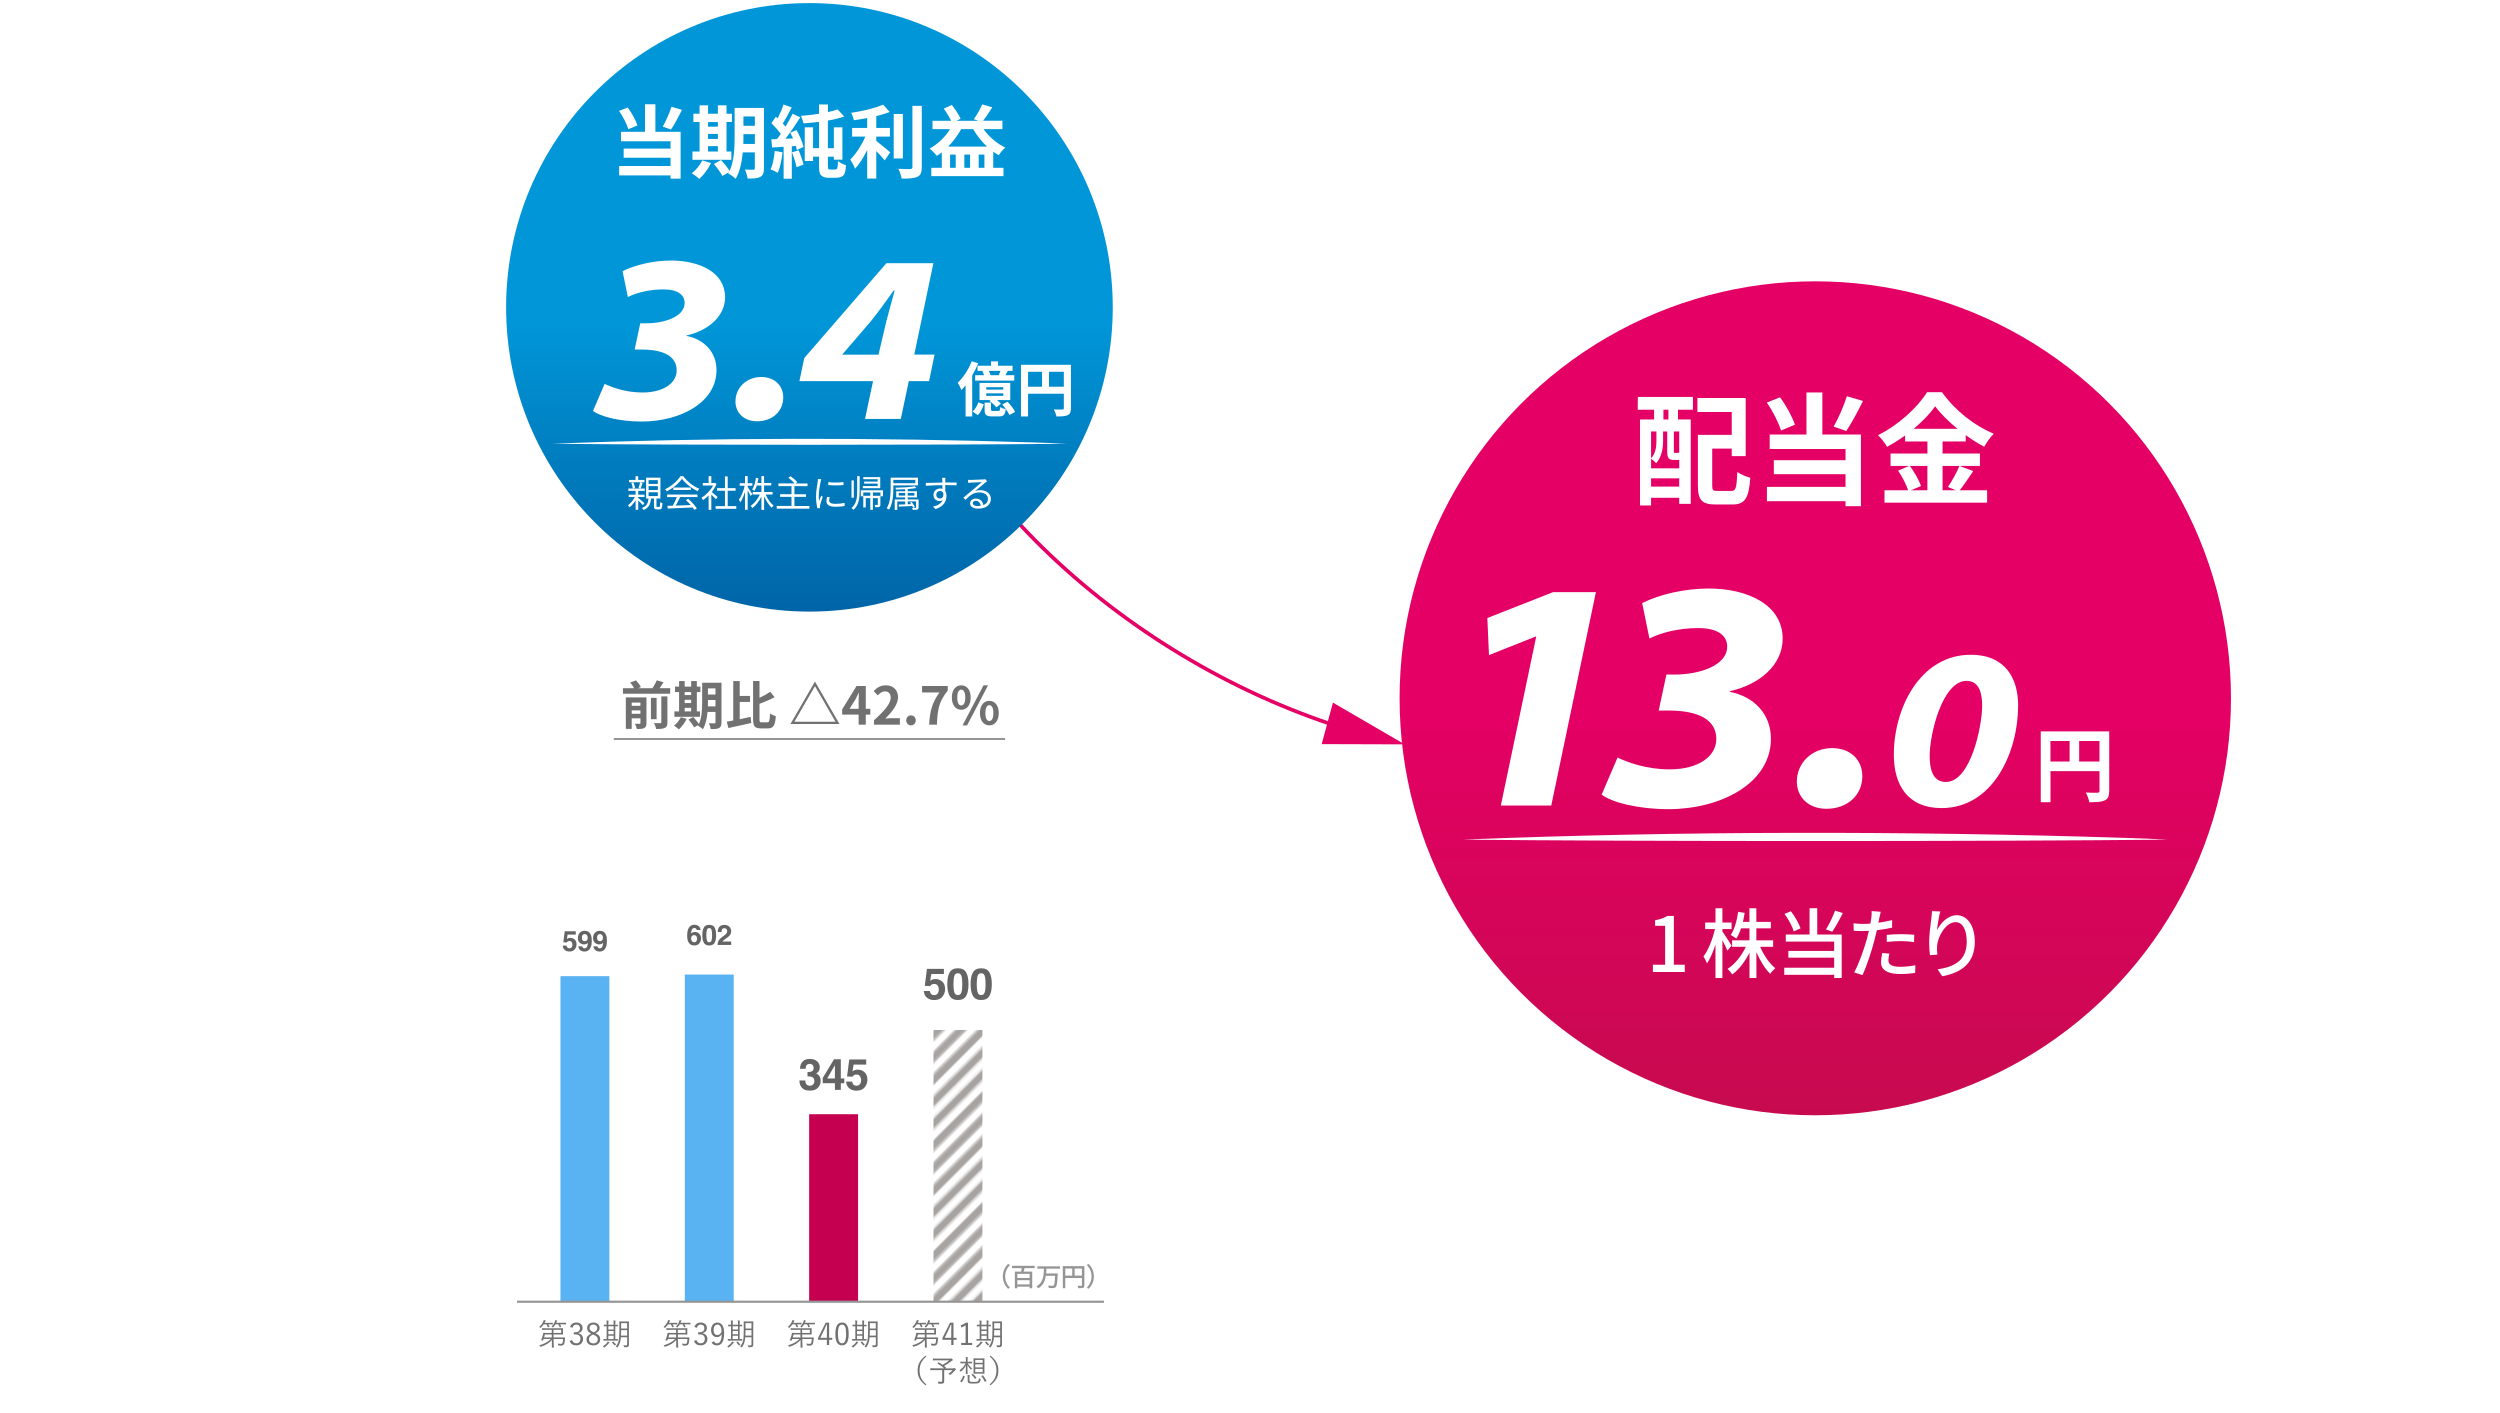 <?xml version="1.0" encoding="UTF-8"?><svg id="_レイヤー_2" xmlns="http://www.w3.org/2000/svg" xmlns:xlink="http://www.w3.org/1999/xlink" viewBox="0 0 1150 650"><defs><style>.cls-1,.cls-2,.cls-3,.cls-4,.cls-5{fill:none;}.cls-6{fill:#727171;}.cls-7{fill:#e40064;}.cls-2{stroke:#727171;stroke-width:.69px;}.cls-2,.cls-3,.cls-5{stroke-miterlimit:10;}.cls-8{fill:url(#_10_lpi_50_);opacity:.4;}.cls-9{isolation:isolate;}.cls-10{fill:#59b2f2;}.cls-3{stroke:#e40064;stroke-width:1.7px;}.cls-11{fill:#fff;}.cls-12{fill:#646464;}.cls-13{fill:#959595;}.cls-4{stroke:#231815;stroke-width:3.6px;}.cls-14{fill:#c50051;}.cls-5{stroke:#959595;}.cls-15{fill:url(#_名称未設定グラデーション_34);}.cls-16{fill:url(#_名称未設定グラデーション_20);}</style><pattern id="_10_lpi_50_" x="0" y="0" width="72" height="72" patternTransform="translate(7771.96 -3470.57) rotate(-45)" patternUnits="userSpaceOnUse" viewBox="0 0 72 72"><rect class="cls-1" width="72" height="72"/><line class="cls-4" x1="71.75" y1="68.4" x2="144.25" y2="68.4"/><line class="cls-4" x1="71.75" y1="54" x2="144.25" y2="54"/><line class="cls-4" x1="71.75" y1="39.6" x2="144.25" y2="39.6"/><line class="cls-4" x1="71.75" y1="25.2" x2="144.25" y2="25.2"/><line class="cls-4" x1="71.75" y1="10.8" x2="144.25" y2="10.8"/><line class="cls-4" x1="71.75" y1="61.2" x2="144.25" y2="61.2"/><line class="cls-4" x1="71.75" y1="46.8" x2="144.25" y2="46.8"/><line class="cls-4" x1="71.75" y1="32.4" x2="144.25" y2="32.4"/><line class="cls-4" x1="71.75" y1="18" x2="144.25" y2="18"/><line class="cls-4" x1="71.75" y1="3.6" x2="144.25" y2="3.6"/><line class="cls-4" x1="-.25" y1="68.4" x2="72.25" y2="68.4"/><line class="cls-4" x1="-.25" y1="54" x2="72.25" y2="54"/><line class="cls-4" x1="-.25" y1="39.6" x2="72.25" y2="39.6"/><line class="cls-4" x1="-.25" y1="25.2" x2="72.25" y2="25.2"/><line class="cls-4" x1="-.25" y1="10.8" x2="72.25" y2="10.8"/><line class="cls-4" x1="-.25" y1="61.2" x2="72.25" y2="61.2"/><line class="cls-4" x1="-.25" y1="46.8" x2="72.25" y2="46.8"/><line class="cls-4" x1="-.25" y1="32.4" x2="72.25" y2="32.4"/><line class="cls-4" x1="-.25" y1="18" x2="72.25" y2="18"/><line class="cls-4" x1="-.25" y1="3.6" x2="72.25" y2="3.6"/><line class="cls-4" x1="-72.25" y1="68.4" x2=".25" y2="68.4"/><line class="cls-4" x1="-72.25" y1="54" x2=".25" y2="54"/><line class="cls-4" x1="-72.25" y1="39.6" x2=".25" y2="39.6"/><line class="cls-4" x1="-72.25" y1="25.2" x2=".25" y2="25.2"/><line class="cls-4" x1="-72.25" y1="10.8" x2=".25" y2="10.8"/><line class="cls-4" x1="-72.25" y1="61.2" x2=".25" y2="61.2"/><line class="cls-4" x1="-72.25" y1="46.8" x2=".25" y2="46.8"/><line class="cls-4" x1="-72.25" y1="32.4" x2=".25" y2="32.4"/><line class="cls-4" x1="-72.25" y1="18" x2=".25" y2="18"/><line class="cls-4" x1="-72.25" y1="3.6" x2=".25" y2="3.6"/></pattern><linearGradient id="_名称未設定グラデーション_34" x1="835.03" y1="129.42" x2="835.03" y2="513.03" gradientUnits="userSpaceOnUse"><stop offset=".53" stop-color="#e40064"/><stop offset=".62" stop-color="#de025f"/><stop offset="1" stop-color="#c70a4f"/></linearGradient><linearGradient id="_名称未設定グラデーション_20" x1="372.34" y1="1.42" x2="372.34" y2="281.34" gradientUnits="userSpaceOnUse"><stop offset=".53" stop-color="#0096d8"/><stop offset=".76" stop-color="#007cbe"/><stop offset="1" stop-color="#0065a8"/></linearGradient></defs><g id="_レイヤー_2-2"><g class="cls-9"><path class="cls-3" d="M405.49,120.63c16.52,96.62,110.04,181.75,211.54,214.03"/><polygon class="cls-7" points="607.97 342.29 646.15 342.41 613.15 323.21 607.97 342.29"/></g><rect class="cls-10" x="257.81" y="449.04" width="22.5" height="149.75"/><rect class="cls-10" x="315.01" y="448.29" width="22.5" height="150.5"/><rect class="cls-14" x="372.21" y="512.54" width="22.5" height="86.25"/><rect class="cls-8" x="429.41" y="473.79" width="22.5" height="125"/><path class="cls-12" d="M371.03,489.99c-.31.42-.46.97-.45,1.67h-2.6c.03-.7.15-1.37.36-2,.23-.55.59-1.06,1.07-1.53.36-.33.8-.59,1.3-.76s1.12-.26,1.85-.26c1.35,0,2.45.35,3.28,1.05.83.7,1.25,1.64,1.25,2.82,0,.83-.25,1.54-.74,2.11-.31.36-.64.6-.98.73.25,0,.62.22,1.09.65.71.66,1.06,1.56,1.06,2.7,0,1.2-.42,2.25-1.25,3.16s-2.06,1.36-3.69,1.36c-2.01,0-3.4-.65-4.18-1.96-.41-.7-.64-1.61-.68-2.73h2.73c0,.57.09,1.04.27,1.41.34.68.95,1.03,1.85,1.03.55,0,1.02-.19,1.43-.56.41-.37.61-.91.61-1.62,0-.93-.38-1.55-1.13-1.87-.43-.18-1.11-.26-2.03-.26v-1.99c.9-.01,1.54-.1,1.89-.26.62-.27.93-.83.93-1.66,0-.54-.16-.98-.47-1.32-.32-.34-.76-.51-1.33-.51-.66,0-1.14.21-1.45.62Z"/><path class="cls-12" d="M388.38,496.1v2.18h-1.6v3.05h-2.72v-3.05h-5.61v-2.43l5.21-8.59h3.12v8.85h1.6ZM380.51,496.1h3.54v-6.11l-3.54,6.11Z"/><path class="cls-12" d="M394.02,494.3c-.34,0-.63.04-.88.13-.44.16-.77.45-.99.87l-2.5-.12,1-7.82h7.8v2.36h-5.79l-.51,3.1c.43-.28.77-.46,1.01-.56.4-.15.9-.22,1.47-.22,1.17,0,2.19.39,3.07,1.18.87.79,1.31,1.93,1.31,3.44,0,1.31-.42,2.48-1.26,3.51-.84,1.03-2.1,1.54-3.77,1.54-1.35,0-2.45-.36-3.32-1.08s-1.35-1.75-1.45-3.08h2.77c.11.61.32,1.07.63,1.4.31.33.77.49,1.37.49.69,0,1.22-.24,1.58-.73.36-.48.54-1.09.54-1.83s-.17-1.33-.51-1.83-.87-.75-1.58-.75Z"/><path class="cls-12" d="M319.67,428.71c.82,0,1.49.28,2.01.83.52.55.78,1.26.78,2.13s-.26,1.62-.77,2.27c-.51.66-1.31.98-2.39.98-1.16,0-2.01-.48-2.56-1.45-.43-.76-.64-1.74-.64-2.93,0-.7.03-1.27.09-1.71.11-.78.31-1.43.62-1.96.26-.44.61-.8,1.03-1.07.42-.27.93-.41,1.53-.41.85,0,1.54.22,2.04.66.51.44.79,1.02.86,1.75h-1.8c0-.15-.06-.31-.17-.49-.19-.29-.49-.43-.88-.43-.59,0-1.01.33-1.26.99-.14.36-.23.9-.28,1.61.22-.27.48-.46.78-.58.3-.12.63-.18,1.02-.18ZM318.46,430.44c-.36.27-.53.72-.53,1.33,0,.5.13.9.4,1.21.27.31.6.47,1.02.47s.72-.15.95-.45c.23-.3.35-.69.35-1.18,0-.54-.13-.95-.39-1.24-.26-.29-.58-.43-.96-.43-.31,0-.58.09-.82.28Z"/><path class="cls-12" d="M326.25,434.92c-1.17,0-1.99-.41-2.47-1.23-.47-.82-.71-1.99-.71-3.51s.24-2.69.71-3.52c.47-.83,1.29-1.24,2.47-1.24s2,.41,2.47,1.24c.47.83.7,2,.7,3.52s-.24,2.69-.71,3.51c-.47.82-1.29,1.23-2.47,1.23ZM327.31,432.6c.17-.56.25-1.37.25-2.42,0-1.11-.08-1.93-.25-2.46-.17-.53-.52-.8-1.06-.8s-.89.27-1.07.8-.26,1.35-.26,2.46.09,1.87.26,2.43.53.84,1.07.84.89-.28,1.06-.84Z"/><path class="cls-12" d="M334.16,427.36c-.22-.26-.52-.39-.93-.39-.55,0-.92.21-1.12.62-.11.24-.18.61-.2,1.13h-1.76c.03-.78.17-1.42.43-1.9.48-.92,1.34-1.38,2.57-1.38.97,0,1.75.27,2.32.81.58.54.86,1.25.86,2.14,0,.68-.2,1.29-.61,1.82-.27.35-.7.74-1.31,1.17l-.72.51c-.45.32-.76.55-.93.7-.17.14-.31.31-.42.5h4.02v1.59h-6.3c.02-.66.16-1.26.43-1.81.26-.61.87-1.26,1.83-1.95.83-.6,1.37-1.02,1.62-1.28.38-.4.56-.84.56-1.32,0-.39-.11-.71-.32-.97Z"/><path class="cls-12" d="M261.96,432.88c-.22,0-.41.03-.57.08-.28.1-.5.29-.64.57l-1.62-.08.65-5.08h5.07v1.54h-3.76l-.33,2.01c.28-.18.5-.3.65-.36.26-.1.58-.15.96-.15.76,0,1.43.26,1.99.77.57.51.85,1.26.85,2.23,0,.85-.27,1.61-.82,2.28-.55.67-1.36,1-2.45,1-.88,0-1.6-.24-2.16-.71s-.88-1.14-.94-2h1.8c.07.39.21.7.41.91.2.21.5.32.89.32.45,0,.79-.16,1.02-.47.24-.32.35-.71.35-1.19s-.11-.87-.33-1.19c-.22-.32-.56-.49-1.03-.49Z"/><path class="cls-12" d="M268.83,437.72c-.69,0-1.31-.2-1.86-.61-.55-.41-.87-1-.95-1.79h1.8c.04.27.16.49.34.66.19.17.43.25.74.25.6,0,1.02-.33,1.26-.99.13-.36.21-.9.25-1.59-.17.21-.34.37-.53.48-.34.2-.76.3-1.25.3-.73,0-1.38-.25-1.95-.76s-.85-1.23-.85-2.19.28-1.79.85-2.4c.57-.61,1.31-.92,2.22-.92,1.4,0,2.36.62,2.88,1.86.3.7.44,1.63.44,2.77s-.14,2.04-.43,2.79c-.54,1.42-1.54,2.13-2.98,2.13ZM268.19,429.94c-.35.27-.52.73-.52,1.38,0,.55.11.96.33,1.23.22.27.56.41,1.03.41.25,0,.48-.07.7-.22.41-.26.62-.72.62-1.37,0-.52-.12-.93-.37-1.24-.24-.3-.58-.46-1-.46-.31,0-.57.09-.79.26Z"/><path class="cls-12" d="M275.81,437.72c-.69,0-1.31-.2-1.86-.61-.55-.41-.87-1-.95-1.79h1.8c.04.27.16.49.34.66.19.17.43.25.74.25.6,0,1.02-.33,1.26-.99.13-.36.21-.9.25-1.59-.17.21-.34.37-.53.48-.34.2-.76.3-1.25.3-.73,0-1.38-.25-1.95-.76s-.85-1.23-.85-2.19.28-1.79.85-2.4c.57-.61,1.31-.92,2.22-.92,1.4,0,2.36.62,2.88,1.86.3.7.44,1.63.44,2.77s-.14,2.04-.43,2.79c-.54,1.42-1.54,2.13-2.98,2.13ZM275.18,429.94c-.35.27-.52.73-.52,1.38,0,.55.11.96.33,1.23.22.27.56.41,1.03.41.25,0,.48-.07.7-.22.41-.26.62-.72.62-1.37,0-.52-.12-.93-.37-1.24-.24-.3-.58-.46-1-.46-.31,0-.57.09-.79.26Z"/><path class="cls-12" d="M429.76,452.62c-.34,0-.63.04-.88.13-.44.16-.77.45-.99.87l-2.5-.12,1-7.82h7.8v2.36h-5.79l-.51,3.1c.43-.28.77-.46,1.01-.56.4-.15.9-.22,1.47-.22,1.17,0,2.19.39,3.07,1.18.87.79,1.31,1.93,1.31,3.44,0,1.31-.42,2.48-1.26,3.51-.84,1.03-2.1,1.54-3.77,1.54-1.35,0-2.45-.36-3.32-1.08s-1.35-1.75-1.45-3.08h2.77c.11.61.32,1.07.63,1.4.31.33.77.49,1.37.49.69,0,1.22-.24,1.58-.73.36-.48.54-1.09.54-1.83s-.17-1.33-.51-1.83-.87-.75-1.58-.75Z"/><path class="cls-12" d="M440.63,460.01c-1.8,0-3.07-.63-3.79-1.89-.73-1.26-1.09-3.06-1.09-5.4s.36-4.14,1.09-5.41,1.99-1.9,3.79-1.9,3.07.63,3.8,1.9c.72,1.27,1.08,3.07,1.08,5.41s-.36,4.14-1.09,5.4c-.73,1.26-1.99,1.89-3.79,1.89ZM442.27,456.44c.25-.86.38-2.1.38-3.73s-.13-2.97-.39-3.79-.8-1.23-1.63-1.23-1.37.41-1.64,1.23-.4,2.08-.4,3.79.13,2.87.4,3.74c.27.86.81,1.29,1.64,1.29s1.37-.43,1.63-1.3Z"/><path class="cls-12" d="M451.35,460.01c-1.8,0-3.07-.63-3.79-1.89-.73-1.26-1.09-3.06-1.09-5.4s.36-4.14,1.09-5.41,1.99-1.9,3.79-1.9,3.07.63,3.8,1.9c.72,1.27,1.08,3.07,1.08,5.41s-.36,4.14-1.09,5.4c-.73,1.26-1.99,1.89-3.79,1.89ZM452.98,456.44c.25-.86.38-2.1.38-3.73s-.13-2.97-.39-3.79-.8-1.23-1.63-1.23-1.37.41-1.64,1.23-.4,2.08-.4,3.79.13,2.87.4,3.74c.27.86.81,1.29,1.64,1.29s1.37-.43,1.63-1.3Z"/><path class="cls-13" d="M463.68,581.42l.91.43c-1.31,1.36-2.21,3.08-2.21,5.27s.9,3.91,2.21,5.27l-.91.43c-1.37-1.37-2.37-3.28-2.37-5.7s1.01-4.33,2.37-5.7Z"/><path class="cls-13" d="M471.3,583.35c-.16.54-.29,1.11-.43,1.59h3.95v7.67h-1.19v-.75h-5.67v.75h-1.13v-7.67h2.89c.11-.48.22-1.06.28-1.59h-4.45v-1.09h10.4v1.09h-4.64ZM473.62,585.97h-5.67v1.9h5.67v-1.9ZM473.62,590.83v-1.95h-5.67v1.95h5.67Z"/><path class="cls-13" d="M481.36,583.59c-.02.73-.05,1.47-.12,2.21h5.33s0,.36-.01.51c-.2,3.75-.41,5.18-.88,5.69-.3.35-.62.44-1.13.49-.46.05-1.27.04-2.09-.01-.02-.32-.18-.78-.38-1.09.85.07,1.7.07,2.03.07.28.01.42-.01.56-.14.35-.3.53-1.55.68-4.45h-4.26c-.35,2.29-1.21,4.43-3.51,5.74-.16-.3-.52-.67-.8-.89,3.2-1.72,3.33-5.15,3.43-8.13h-3.03v-1.09h10.42v1.09h-6.24Z"/><path class="cls-13" d="M498.81,591.21c0,.64-.14.98-.59,1.17-.43.18-1.13.2-2.19.2-.05-.31-.23-.81-.41-1.11.77.04,1.54.02,1.76.01.23,0,.3-.07.3-.29v-3.32h-7.66v4.71h-1.12v-10.17h9.91v8.78ZM490.02,586.79h3.21v-3.26h-3.21v3.26ZM497.68,586.79v-3.26h-3.35v3.26h3.35Z"/><path class="cls-13" d="M500.81,592.82l-.91-.43c1.31-1.36,2.21-3.08,2.21-5.27s-.9-3.91-2.21-5.27l.91-.43c1.37,1.37,2.37,3.28,2.37,5.7s-1.01,4.33-2.37,5.7Z"/><path class="cls-6" d="M425.92,609.11c0,.1-.01.11-.13.11-.07,0-.4-.03-1.49-.03h-.47c.2.32.36.67.52,1.06.03.08.01.11-.11.15l-.46.14c-.13.04-.15.03-.2-.08-.14-.43-.33-.87-.54-1.27h-1.33c-.33.52-.71.99-1.23,1.5-.11.11-.15.15-.21.15s-.11-.04-.21-.14c-.14-.14-.29-.22-.43-.28.92-.84,1.51-1.64,1.93-2.63.07-.14.14-.35.17-.56.29.04.6.11.8.17.1.03.14.07.14.14,0,.08-.06.14-.1.18-.07.07-.14.15-.22.34l-.22.45h2.19c1.09,0,1.42-.03,1.49-.03.11,0,.13.01.13.1v.53ZM429.42,615.25c1.42,0,1.91-.03,2-.03.1,0,.12.03.12.13-.06.35-.07.64-.11,1.09-.06.66-.15,1.5-.43,1.92-.25.42-.71.63-1.37.63-.25,0-.57-.01-.96-.04-.25-.01-.26-.04-.33-.32-.06-.24-.12-.43-.24-.6.56.1,1.08.15,1.37.15.41,0,.68-.07.84-.32.18-.31.28-1.15.32-1.92h-4.38l.03,1.58c.01,1.43.08,2.1.08,2.28,0,.1-.01.11-.13.11h-.67c-.1,0-.11-.01-.11-.11,0-.2.03-.84.01-2.28v-1.13c-1.19,1.39-2.96,2.44-4.98,3.08-.25.08-.27.1-.42-.15-.13-.21-.26-.38-.4-.48,2.28-.64,4.05-1.55,5.29-2.9h-3.32c-.08.22-.15.45-.24.64-.04.13-.07.13-.45.06-.45-.08-.45-.1-.41-.21.35-.83.59-1.58.78-2.3.1-.36.17-.63.18-.88,0-.1.03-.13.12-.13.07,0,.56.03,1.96.03h1.83v-1.43h-2.44c-1.41,0-1.9.03-1.97.03-.1,0-.1-.01-.1-.1v-.56c0-.1,0-.11.1-.11.07,0,.56.03,1.97.03h5.4c1.44,0,2.04-.03,2.11-.03.1,0,.11.01.11.11,0,.08-.03.32-.03.97v.73c0,.66.03.9.03.98,0,.1-.01.11-.11.11-.07,0-.67-.03-2.11-.03h-2.14v1.4h3.2ZM425.4,613.84h-3.13c-.12.48-.25.95-.4,1.4h3.56l-.03-1.4ZM432,609.11c0,.1-.01.11-.1.11s-.49-.03-1.75-.03h-.92c.2.31.35.63.53,1.04.04.1.01.14-.11.18l-.4.13c-.17.06-.18.04-.22-.06-.18-.46-.36-.9-.6-1.29h-1.35c-.24.43-.54.85-.92,1.3-.1.11-.14.17-.2.17-.04,0-.1-.06-.21-.14-.14-.11-.28-.18-.45-.24.77-.81,1.19-1.47,1.54-2.45.06-.15.1-.31.14-.57.29.04.56.1.75.15.1.03.17.07.17.15s-.04.11-.11.18-.1.13-.18.32l-.18.43h2.74c1.26,0,1.66-.03,1.75-.03s.1.01.1.1v.53ZM429.74,611.72h-3.55v1.43h3.55v-1.43Z"/><path class="cls-6" d="M438.62,615.39h1.41v.92h-1.41v2.38h-1.05v-2.38h-4.05v-.87l3.5-7h1.59v6.95ZM437.57,611.83c0-.81.03-1.55.06-2.46h-.24c-.33.77-.63,1.48-.98,2.2l-1.86,3.82h3.02v-3.56Z"/><path class="cls-6" d="M445.29,617.75h1.9v.94h-5.04v-.94h2.03v-8.1c-.53.36-1.23.71-2.01,1.01l-.2-1.02c.85-.28,1.66-.71,2.37-1.21h.95v9.32Z"/><path class="cls-6" d="M451.86,617.67c-.11.06-.2.2-.29.32-.53.66-1.05,1.2-1.84,1.78-.1.07-.15.1-.2.1-.06,0-.11-.06-.2-.18-.13-.18-.24-.29-.39-.39.94-.58,1.51-1.12,1.91-1.71.15-.21.25-.38.31-.53.29.11.5.21.68.32.1.06.13.1.13.15s-.01.08-.11.14ZM455.81,610.01c0,.1-.01.11-.11.11-.06,0-.33-.01-1.06-.03v5.88c.7,0,.98-.03,1.05-.03.1,0,.11.01.11.11v.55c0,.1-.01.11-.11.11-.08,0-.5-.03-1.76-.03h-2.86c-1.28,0-1.7.03-1.77.03-.1,0-.11-.01-.11-.11v-.55c0-.1.01-.11.11-.11.06,0,.4.03,1.35.03v-5.88c-.8.01-1.1.03-1.16.03-.11,0-.13-.01-.13-.11v-.55c0-.1.01-.11.13-.11.06,0,.36.03,1.16.03v-.32c0-.84-.01-1.3-.1-1.65.29,0,.6.03.87.07.11.01.17.06.17.11,0,.1-.04.17-.08.27-.04.11-.07.45-.07,1.19v.34h2.44v-.36c0-.83-.03-1.29-.1-1.65.31.03.59.04.85.1.1.01.15.07.15.11,0,.1-.03.17-.07.27-.04.13-.07.45-.07,1.21v.34c.73,0,1.01-.03,1.06-.03.1,0,.11.01.11.11v.55ZM453.87,610.09h-2.44v1.5h2.44v-1.5ZM453.87,612.26h-2.44v1.51h2.44v-1.51ZM453.87,614.43h-2.44v1.54h2.44v-1.54ZM453.59,617.11c.11-.07.14-.07.2,0,.29.43.68.87,1.23,1.29-.17.11-.29.22-.43.39-.08.1-.11.14-.15.14s-.08-.04-.17-.11c-.45-.41-.77-.8-1.09-1.29-.07-.1-.08-.13.07-.21l.35-.21ZM460.89,616.59c0,.64.03,1.29.03,1.88,0,.46-.11.79-.36.98-.31.21-.64.28-1.61.28-.28,0-.29,0-.36-.28-.06-.24-.14-.42-.26-.6.43.03.77.04,1.19.04s.57-.18.57-.6v-3.15h-2.86c-.2,2.23-.67,3.35-1.48,4.54-.07.11-.11.17-.17.17-.04,0-.08-.04-.18-.13-.15-.14-.36-.27-.54-.34,1.33-1.71,1.66-2.98,1.66-7.09v-2.12c0-1.46-.03-2.13-.03-2.21,0-.1.01-.11.11-.11.07,0,.39.03,1.37.03h1.47c.99,0,1.31-.03,1.38-.03.1,0,.11.01.11.11,0,.08-.03.76-.03,2.21v6.42ZM460.08,611.87h-2.76v.43c0,.78-.01,1.47-.06,2.09h2.82v-2.52ZM460.08,608.63h-2.76v2.49h2.76v-2.49Z"/><path class="cls-6" d="M426.11,624c-2.35,2-3.1,3.96-3.1,6.42s.75,4.41,3.1,6.42l-.35.41c-2.64-2.03-3.66-4.09-3.66-6.82s1.02-4.79,3.66-6.82l.35.41Z"/><path class="cls-6" d="M438.49,629.41c.21,0,.28-.01.35-.06.06-.03.11-.06.17-.06.07,0,.17.04.45.27.24.21.28.27.28.38,0,.07-.04.14-.17.21-.14.07-.24.15-.5.46-.52.62-1.02,1.13-1.8,1.74-.1.08-.15.13-.2.13-.06,0-.11-.06-.24-.15-.15-.11-.42-.27-.6-.34.78-.52,1.52-1.16,1.98-1.74h-3.88v3.07c0,.78.01,1.4.01,1.92,0,.59-.11.83-.36,1.02-.28.21-.71.28-2,.27q-.29,0-.36-.29c-.06-.22-.17-.49-.28-.69.56.06,1,.08,1.45.08.48,0,.63-.11.63-.55v-4.83h-3.53c-1.33,0-1.79.03-1.86.03-.1,0-.11-.01-.11-.11v-.67c0-.1.01-.11.11-.11.07,0,.53.03,1.86.03h4.38c-.85-.81-1.93-1.56-2.95-2.13-.11-.06-.1-.06.03-.21l.28-.32c.1-.11.12-.1.2-.06.57.31,1.19.69,1.77,1.11,1.21-.67,2.32-1.4,3.08-2.07h-5.49c-1.41,0-1.88.03-1.97.03s-.1-.01-.1-.11v-.64c0-.1.01-.11.1-.11s.56.03,1.97.03h5.85c.17,0,.27-.01.33-.04.07-.03.14-.07.2-.07.08,0,.21.08.43.31.25.25.31.35.31.46,0,.1-.06.14-.2.2-.2.07-.33.17-.49.29-.85.73-2.07,1.56-3.35,2.24.29.24.57.49.84.73.08.07.06.07-.07.2l-.2.18h3.63Z"/><path class="cls-6" d="M445.12,627.1c.57.95,1.34,1.82,2.05,2.35-.14.13-.25.28-.33.42-.07.13-.11.18-.17.18-.04,0-.1-.04-.18-.14-.54-.52-1.06-1.25-1.47-2.04.04,2.23.07,3.91.07,4.08,0,.11-.01.13-.11.13h-.61c-.1,0-.11-.01-.11-.13,0-.17.03-1.76.06-3.91-.49,1.02-1.21,1.99-2.23,2.82-.08.07-.14.1-.18.1-.06,0-.1-.06-.18-.18-.11-.17-.26-.32-.4-.42,1.23-.87,2.14-1.83,2.85-3.25h-.74c-1.14,0-1.51.03-1.58.03-.1,0-.11-.01-.11-.11v-.55c0-.1.01-.11.11-.11.07,0,.43.03,1.58.03h.87v-.88c0-.64-.01-.98-.08-1.3.32.01.6.04.85.07.1.01.15.06.15.11,0,.08-.04.17-.06.21-.03.07-.07.27-.07.9v.9h.39c1.13,0,1.48-.03,1.55-.03.11,0,.13.01.13.11v.55c0,.1-.01.11-.13.11-.07,0-.42-.03-1.55-.03h-.35ZM443.62,633.04c.18.08.2.1.17.2-.32.98-.75,1.78-1.35,2.56-.06.07-.08.08-.22,0l-.39-.24c-.18-.11-.18-.14-.1-.24.61-.73,1.02-1.44,1.28-2.38.04-.11.06-.13.27-.04l.35.14ZM445.94,634.78c0,.41.08.62.24.71.29.17.8.2,1.63.2,1.09,0,1.62-.04,2-.28.29-.18.48-.74.52-1.4.2.13.39.22.56.28.22.08.24.11.2.36-.14.85-.39,1.23-.74,1.43-.54.31-1.2.36-2.53.36-1.08,0-1.83-.04-2.16-.24-.35-.21-.53-.42-.53-1.16v-1.5c0-.35-.01-.71-.08-1.08.31.01.64.06.87.1.13.03.18.07.18.13s-.04.13-.07.2c-.04.11-.07.31-.07.69v1.2ZM447.34,632.03c.1-.07.14-.07.22,0,.63.52,1.06.98,1.56,1.68.08.11.08.14-.07.25l-.33.22c-.18.13-.21.11-.28.01-.45-.69-.91-1.23-1.51-1.75-.08-.07-.07-.11.07-.2l.33-.22ZM452.83,630.14c0,1.13.03,1.58.03,1.65,0,.1-.01.11-.11.11-.08,0-.42-.03-1.52-.03h-1.79c-1.1,0-1.44.03-1.51.03-.11,0-.12-.01-.12-.11,0-.07.03-.52.03-1.65v-3.54c0-1.15-.03-1.58-.03-1.67,0-.1.01-.11.12-.11.07,0,.41.03,1.51.03h1.79c1.1,0,1.44-.03,1.52-.03.1,0,.11.01.11.11,0,.08-.03.52-.03,1.67v3.54ZM452.03,625.56h-3.42v1.34h3.42v-1.34ZM452.03,627.59h-3.42v1.4h3.42v-1.4ZM452.03,629.68h-3.42v1.5h3.42v-1.5ZM451.89,632.69c.14-.08.18-.07.25.01.68.79,1.12,1.44,1.62,2.38.04.08.03.11-.12.21l-.41.25c-.18.11-.21.13-.26.01-.46-1-.89-1.72-1.54-2.47-.07-.08-.06-.11.1-.2l.36-.21Z"/><path class="cls-6" d="M455.6,623.6c2.64,2.03,3.66,4.09,3.66,6.82s-1.02,4.79-3.66,6.82l-.35-.41c2.35-2,3.1-3.96,3.1-6.42s-.75-4.41-3.1-6.42l.35-.41Z"/><path class="cls-6" d="M368.71,609.11c0,.1-.01.11-.13.11-.07,0-.4-.03-1.49-.03h-.47c.2.32.36.67.52,1.06.03.08.01.11-.11.15l-.46.14c-.13.04-.15.03-.2-.08-.14-.43-.33-.87-.54-1.27h-1.33c-.33.52-.71.99-1.23,1.5-.11.11-.15.15-.21.15s-.11-.04-.21-.14c-.14-.14-.29-.22-.43-.28.92-.84,1.51-1.64,1.93-2.63.07-.14.14-.35.17-.56.29.04.6.11.8.17.1.03.14.07.14.14,0,.08-.06.14-.1.18-.07.07-.14.15-.22.34l-.22.45h2.19c1.09,0,1.42-.03,1.49-.03.11,0,.13.01.13.1v.53ZM372.22,615.25c1.42,0,1.91-.03,2-.03.1,0,.12.03.12.13-.06.35-.07.64-.11,1.09-.06.66-.15,1.5-.43,1.92-.25.42-.71.63-1.37.63-.25,0-.57-.01-.96-.04-.25-.01-.26-.04-.33-.32-.06-.24-.12-.43-.24-.6.56.1,1.08.15,1.37.15.41,0,.68-.07.84-.32.18-.31.28-1.15.32-1.92h-4.38l.03,1.58c.01,1.43.08,2.1.08,2.28,0,.1-.01.11-.13.11h-.67c-.1,0-.11-.01-.11-.11,0-.2.03-.84.01-2.28v-1.13c-1.19,1.39-2.96,2.44-4.98,3.08-.25.08-.27.1-.42-.15-.13-.21-.26-.38-.4-.48,2.28-.64,4.05-1.55,5.29-2.9h-3.32c-.08.22-.15.45-.24.64-.04.13-.07.13-.45.06-.45-.08-.45-.1-.41-.21.35-.83.59-1.58.78-2.3.1-.36.17-.63.18-.88,0-.1.03-.13.12-.13.07,0,.56.03,1.96.03h1.83v-1.43h-2.44c-1.41,0-1.9.03-1.97.03-.1,0-.1-.01-.1-.1v-.56c0-.1,0-.11.1-.11.07,0,.56.03,1.97.03h5.4c1.44,0,2.04-.03,2.11-.03.1,0,.11.01.11.11,0,.08-.03.32-.03.97v.73c0,.66.03.9.03.98,0,.1-.01.11-.11.11-.07,0-.67-.03-2.11-.03h-2.14v1.4h3.2ZM368.2,613.84h-3.13c-.12.48-.25.95-.4,1.4h3.56l-.03-1.4ZM374.8,609.11c0,.1-.01.11-.1.11s-.49-.03-1.75-.03h-.92c.2.31.35.63.53,1.04.04.1.01.14-.11.18l-.4.13c-.17.06-.18.04-.22-.06-.18-.46-.36-.9-.6-1.29h-1.35c-.24.43-.54.85-.92,1.3-.1.11-.14.17-.2.17-.04,0-.1-.06-.21-.14-.14-.11-.28-.18-.45-.24.77-.81,1.19-1.47,1.54-2.45.06-.15.1-.31.14-.57.29.04.56.1.75.15.1.03.17.07.17.15s-.04.11-.11.18-.1.13-.18.32l-.18.43h2.74c1.26,0,1.66-.03,1.75-.03s.1.01.1.1v.53ZM372.54,611.72h-3.55v1.43h3.55v-1.43Z"/><path class="cls-6" d="M381.41,615.39h1.41v.92h-1.41v2.38h-1.05v-2.38h-4.05v-.87l3.5-7h1.59v6.95ZM380.37,611.83c0-.81.03-1.55.06-2.46h-.24c-.33.77-.63,1.48-.98,2.2l-1.86,3.82h3.02v-3.56Z"/><path class="cls-6" d="M390.4,613.56c0,3.71-1.09,5.31-3.07,5.31s-3.06-1.57-3.06-5.28,1.13-5.23,3.09-5.23,3.04,1.5,3.04,5.2ZM385.46,613.58c0,3.14.62,4.33,1.87,4.33s1.88-1.19,1.88-4.33-.6-4.24-1.86-4.24-1.9,1.09-1.9,4.24Z"/><path class="cls-6" d="M394.66,617.67c-.11.06-.2.2-.29.32-.53.66-1.05,1.2-1.84,1.78-.1.07-.15.1-.2.1-.06,0-.11-.06-.2-.18-.13-.18-.24-.29-.39-.39.94-.58,1.51-1.12,1.91-1.71.15-.21.25-.38.31-.53.29.11.5.21.68.32.1.06.13.1.13.15s-.01.08-.11.14ZM398.61,610.01c0,.1-.01.11-.11.11-.06,0-.33-.01-1.06-.03v5.88c.7,0,.98-.03,1.05-.03.1,0,.11.01.11.11v.55c0,.1-.01.11-.11.11-.08,0-.5-.03-1.76-.03h-2.86c-1.28,0-1.7.03-1.77.03-.1,0-.11-.01-.11-.11v-.55c0-.1.01-.11.11-.11.06,0,.4.03,1.35.03v-5.88c-.8.01-1.1.03-1.16.03-.11,0-.13-.01-.13-.11v-.55c0-.1.01-.11.13-.11.06,0,.36.03,1.16.03v-.32c0-.84-.01-1.3-.1-1.65.29,0,.6.03.87.07.11.01.17.06.17.11,0,.1-.04.17-.08.27-.04.11-.07.45-.07,1.19v.34h2.44v-.36c0-.83-.03-1.29-.1-1.65.31.03.59.04.85.1.1.01.15.07.15.11,0,.1-.03.17-.07.27-.04.13-.07.45-.07,1.21v.34c.73,0,1.01-.03,1.06-.03.1,0,.11.01.11.11v.55ZM396.67,610.09h-2.44v1.5h2.44v-1.5ZM396.67,612.26h-2.44v1.51h2.44v-1.51ZM396.67,614.43h-2.44v1.54h2.44v-1.54ZM396.39,617.11c.11-.07.14-.07.2,0,.29.43.68.87,1.23,1.29-.17.11-.29.22-.43.39-.08.1-.11.14-.15.14s-.08-.04-.17-.11c-.45-.41-.77-.8-1.09-1.29-.07-.1-.08-.13.07-.21l.35-.21ZM403.69,616.59c0,.64.03,1.29.03,1.88,0,.46-.11.79-.36.98-.31.21-.64.28-1.61.28-.28,0-.29,0-.36-.28-.06-.24-.14-.42-.26-.6.43.03.77.04,1.19.04s.57-.18.57-.6v-3.15h-2.86c-.2,2.23-.67,3.35-1.48,4.54-.07.11-.11.17-.17.17-.04,0-.08-.04-.18-.13-.15-.14-.36-.27-.54-.34,1.33-1.71,1.66-2.98,1.66-7.09v-2.12c0-1.46-.03-2.13-.03-2.21,0-.1.01-.11.11-.11.07,0,.39.03,1.37.03h1.47c.99,0,1.31-.03,1.38-.03.1,0,.11.01.11.11,0,.08-.03.76-.03,2.21v6.42ZM402.88,611.87h-2.76v.43c0,.78-.01,1.47-.06,2.09h2.82v-2.52ZM402.88,608.63h-2.76v2.49h2.76v-2.49Z"/><path class="cls-6" d="M311.51,609.11c0,.1-.01.11-.13.11-.07,0-.4-.03-1.49-.03h-.47c.2.32.36.67.52,1.06.03.08.01.11-.11.15l-.46.14c-.13.04-.15.03-.2-.08-.14-.43-.33-.87-.54-1.27h-1.33c-.33.52-.71.99-1.23,1.5-.11.11-.15.15-.21.15s-.11-.04-.21-.14c-.14-.14-.29-.22-.43-.28.92-.84,1.51-1.64,1.93-2.63.07-.14.14-.35.17-.56.29.04.6.11.8.17.1.03.14.07.14.14,0,.08-.06.14-.1.18-.07.07-.14.15-.22.34l-.22.45h2.19c1.09,0,1.42-.03,1.49-.03.11,0,.13.01.13.1v.53ZM315.02,615.25c1.42,0,1.91-.03,2-.03.1,0,.12.03.12.13-.06.35-.07.64-.11,1.09-.06.66-.15,1.5-.43,1.92-.25.42-.71.63-1.37.63-.25,0-.57-.01-.96-.04-.25-.01-.26-.04-.33-.32-.06-.24-.12-.43-.24-.6.56.1,1.08.15,1.37.15.41,0,.68-.07.84-.32.18-.31.28-1.15.32-1.92h-4.38l.03,1.58c.01,1.43.08,2.1.08,2.28,0,.1-.01.11-.13.11h-.67c-.1,0-.11-.01-.11-.11,0-.2.03-.84.01-2.28v-1.13c-1.19,1.39-2.96,2.44-4.98,3.08-.25.08-.27.1-.42-.15-.13-.21-.26-.38-.4-.48,2.28-.64,4.05-1.55,5.29-2.9h-3.32c-.08.22-.15.45-.24.64-.04.13-.07.13-.45.06-.45-.08-.45-.1-.41-.21.35-.83.59-1.58.78-2.3.1-.36.17-.63.18-.88,0-.1.03-.13.12-.13.07,0,.56.03,1.96.03h1.83v-1.43h-2.44c-1.41,0-1.9.03-1.97.03-.1,0-.1-.01-.1-.1v-.56c0-.1,0-.11.1-.11.07,0,.56.03,1.97.03h5.4c1.44,0,2.04-.03,2.11-.03.1,0,.11.01.11.11,0,.08-.03.32-.03.97v.73c0,.66.03.9.03.98,0,.1-.01.11-.11.11-.07,0-.67-.03-2.11-.03h-2.14v1.4h3.2ZM311,613.84h-3.13c-.12.48-.25.95-.4,1.4h3.56l-.03-1.4ZM317.6,609.11c0,.1-.01.11-.1.11s-.49-.03-1.75-.03h-.92c.2.31.35.63.53,1.04.04.1.01.14-.11.18l-.4.13c-.17.06-.18.04-.22-.06-.18-.46-.36-.9-.6-1.29h-1.35c-.24.43-.54.85-.92,1.3-.1.11-.14.17-.2.17-.04,0-.1-.06-.21-.14-.14-.11-.28-.18-.45-.24.77-.81,1.19-1.47,1.54-2.45.06-.15.1-.31.14-.57.29.04.56.1.75.15.1.03.17.07.17.15s-.04.11-.11.18-.1.13-.18.32l-.18.43h2.74c1.26,0,1.66-.03,1.75-.03s.1.01.1.1v.53ZM315.34,611.72h-3.55v1.43h3.55v-1.43Z"/><path class="cls-6" d="M319.41,610.41c.45-1.33,1.54-2.05,2.92-2.05,1.66,0,2.85,1.02,2.85,2.49,0,1.23-.73,2.1-1.93,2.34v.13c1.34.28,2.15,1.23,2.15,2.58,0,1.79-1.24,2.97-3.06,2.97-1.56,0-2.58-.62-3.11-2.03l1.12-.42c.38,1.08.99,1.5,2,1.5,1.12,0,1.86-.77,1.86-2,0-1.32-.74-2.09-2.29-2.09h-.78v-1h.7c1.44,0,2.16-.71,2.16-1.88,0-1.05-.71-1.64-1.67-1.64-.82,0-1.54.48-1.79,1.47l-1.12-.38Z"/><path class="cls-6" d="M328.46,616.97c.28.66.71.97,1.3.97,1.35,0,2.15-1.12,2.23-4.27-.52.95-1.29,1.42-2.23,1.42-1.51,0-2.68-1.26-2.68-3.22,0-2.12,1.2-3.49,2.89-3.49,1.88,0,3.13,1.47,3.13,4.78,0,4.05-1.23,5.73-3.34,5.73-1.17,0-1.98-.45-2.42-1.39l1.12-.52ZM330.01,609.31c-1.1,0-1.76.97-1.76,2.54,0,1.43.71,2.28,1.7,2.28.84,0,1.48-.48,1.98-1.51-.03-2.13-.68-3.31-1.93-3.31Z"/><path class="cls-6" d="M337.46,617.67c-.11.06-.2.2-.29.32-.53.66-1.05,1.2-1.84,1.78-.1.07-.15.1-.2.1-.06,0-.11-.06-.2-.18-.13-.18-.24-.29-.39-.39.94-.58,1.51-1.12,1.91-1.71.15-.21.25-.38.31-.53.29.11.5.21.68.32.1.06.13.1.13.15s-.01.08-.11.14ZM341.41,610.01c0,.1-.01.11-.11.11-.06,0-.33-.01-1.06-.03v5.88c.7,0,.98-.03,1.05-.03.1,0,.11.01.11.11v.55c0,.1-.01.11-.11.11-.08,0-.5-.03-1.76-.03h-2.86c-1.28,0-1.7.03-1.77.03-.1,0-.11-.01-.11-.11v-.55c0-.1.01-.11.11-.11.06,0,.4.03,1.35.03v-5.88c-.8.01-1.1.03-1.16.03-.11,0-.13-.01-.13-.11v-.55c0-.1.01-.11.13-.11.06,0,.36.03,1.16.03v-.32c0-.84-.01-1.3-.1-1.65.29,0,.6.03.87.07.11.01.17.06.17.11,0,.1-.04.17-.08.27-.04.11-.07.45-.07,1.19v.34h2.44v-.36c0-.83-.03-1.29-.1-1.65.31.03.59.04.85.1.1.01.15.07.15.11,0,.1-.03.17-.07.27-.04.13-.07.45-.07,1.21v.34c.73,0,1.01-.03,1.06-.03.1,0,.11.01.11.11v.55ZM339.47,610.09h-2.44v1.5h2.44v-1.5ZM339.47,612.26h-2.44v1.51h2.44v-1.51ZM339.47,614.43h-2.44v1.54h2.44v-1.54ZM339.19,617.11c.11-.07.14-.07.2,0,.29.43.68.87,1.23,1.29-.17.11-.29.22-.43.39-.08.1-.11.14-.15.14s-.08-.04-.17-.11c-.45-.41-.77-.8-1.09-1.29-.07-.1-.08-.13.07-.21l.35-.21ZM346.49,616.59c0,.64.03,1.29.03,1.88,0,.46-.11.79-.36.98-.31.21-.64.28-1.61.28-.28,0-.29,0-.36-.28-.06-.24-.14-.42-.26-.6.43.03.77.04,1.19.04s.57-.18.57-.6v-3.15h-2.86c-.2,2.23-.67,3.35-1.48,4.54-.07.11-.11.17-.17.17-.04,0-.08-.04-.18-.13-.15-.14-.36-.27-.54-.34,1.33-1.71,1.66-2.98,1.66-7.09v-2.12c0-1.46-.03-2.13-.03-2.21,0-.1.01-.11.11-.11.07,0,.39.03,1.37.03h1.47c.99,0,1.31-.03,1.38-.03.1,0,.11.01.11.11,0,.08-.03.76-.03,2.21v6.42ZM345.68,611.87h-2.76v.43c0,.78-.01,1.47-.06,2.09h2.82v-2.52ZM345.68,608.63h-2.76v2.49h2.76v-2.49Z"/><path class="cls-6" d="M254.31,609.11c0,.1-.01.11-.13.11-.07,0-.4-.03-1.49-.03h-.47c.2.32.36.67.52,1.06.03.08.01.11-.11.15l-.46.14c-.13.04-.15.03-.2-.08-.14-.43-.33-.87-.54-1.27h-1.33c-.33.52-.71.99-1.23,1.5-.11.11-.15.15-.21.15s-.11-.04-.21-.14c-.14-.14-.29-.22-.43-.28.92-.84,1.51-1.64,1.93-2.63.07-.14.14-.35.17-.56.29.04.6.11.8.17.1.03.14.07.14.14,0,.08-.06.14-.1.18-.07.07-.14.15-.22.34l-.22.45h2.19c1.09,0,1.42-.03,1.49-.03.11,0,.13.01.13.1v.53ZM257.82,615.25c1.42,0,1.91-.03,2-.03.1,0,.12.03.12.13-.06.35-.07.64-.11,1.09-.06.66-.15,1.5-.43,1.92-.25.42-.71.63-1.37.63-.25,0-.57-.01-.96-.04-.25-.01-.26-.04-.33-.32-.06-.24-.12-.43-.24-.6.56.1,1.08.15,1.37.15.41,0,.68-.07.84-.32.18-.31.28-1.15.32-1.92h-4.38l.03,1.58c.01,1.43.08,2.1.08,2.28,0,.1-.01.11-.13.11h-.67c-.1,0-.11-.01-.11-.11,0-.2.03-.84.01-2.28v-1.13c-1.19,1.39-2.96,2.44-4.98,3.08-.25.08-.27.1-.42-.15-.13-.21-.26-.38-.4-.48,2.28-.64,4.05-1.55,5.29-2.9h-3.32c-.08.22-.15.45-.24.64-.04.13-.07.13-.45.06-.45-.08-.45-.1-.41-.21.35-.83.59-1.58.78-2.3.1-.36.17-.63.18-.88,0-.1.03-.13.12-.13.07,0,.56.03,1.96.03h1.83v-1.43h-2.44c-1.41,0-1.9.03-1.97.03-.1,0-.1-.01-.1-.1v-.56c0-.1,0-.11.1-.11.07,0,.56.03,1.97.03h5.4c1.44,0,2.04-.03,2.11-.03.1,0,.11.01.11.11,0,.08-.03.32-.03.97v.73c0,.66.03.9.03.98,0,.1-.01.11-.11.11-.07,0-.67-.03-2.11-.03h-2.14v1.4h3.2ZM253.8,613.84h-3.13c-.12.48-.25.95-.4,1.4h3.56l-.03-1.4ZM260.4,609.11c0,.1-.01.11-.1.11s-.49-.03-1.75-.03h-.92c.2.31.35.63.53,1.04.04.1.01.14-.11.18l-.4.13c-.17.06-.18.04-.22-.06-.18-.46-.36-.9-.6-1.29h-1.35c-.24.43-.54.85-.92,1.3-.1.11-.14.17-.2.17-.04,0-.1-.06-.21-.14-.14-.11-.28-.18-.45-.24.77-.81,1.19-1.47,1.54-2.45.06-.15.1-.31.14-.57.29.04.56.1.75.15.1.03.17.07.17.15s-.04.11-.11.18-.1.13-.18.32l-.18.43h2.74c1.26,0,1.66-.03,1.75-.03s.1.01.1.1v.53ZM258.14,611.72h-3.55v1.43h3.55v-1.43Z"/><path class="cls-6" d="M262.21,610.41c.45-1.33,1.54-2.05,2.92-2.05,1.66,0,2.85,1.02,2.85,2.49,0,1.23-.73,2.1-1.93,2.34v.13c1.34.28,2.15,1.23,2.15,2.58,0,1.79-1.24,2.97-3.06,2.97-1.56,0-2.58-.62-3.11-2.03l1.12-.42c.38,1.08.99,1.5,2,1.5,1.12,0,1.86-.77,1.86-2,0-1.32-.74-2.09-2.29-2.09h-.78v-1h.7c1.44,0,2.16-.71,2.16-1.88,0-1.05-.71-1.64-1.67-1.64-.82,0-1.54.48-1.79,1.47l-1.12-.38Z"/><path class="cls-6" d="M276.09,616.09c0,1.74-1.27,2.79-3.16,2.79s-3.14-1.02-3.14-2.75c0-1.21.66-1.95,2.16-2.66-1.38-.69-1.88-1.46-1.88-2.58,0-1.43,1.16-2.52,2.86-2.52s2.9,1.04,2.9,2.48c0,1.12-.54,1.82-1.91,2.42,1.62.74,2.16,1.55,2.16,2.82ZM272.78,613.87c-1.34.63-1.87,1.26-1.87,2.2,0,1.13.78,1.89,2.02,1.89s2.04-.71,2.04-1.85c0-.9-.43-1.49-1.9-2.12l-.29-.13ZM273.11,612.88c1.26-.55,1.62-1.13,1.62-2,0-.95-.74-1.6-1.8-1.6s-1.76.63-1.76,1.61c0,.79.38,1.29,1.66,1.86l.28.13Z"/><path class="cls-6" d="M280.26,617.67c-.11.06-.2.2-.29.32-.53.66-1.05,1.2-1.84,1.78-.1.07-.15.1-.2.1-.06,0-.11-.06-.2-.18-.13-.18-.24-.29-.39-.39.94-.58,1.51-1.12,1.91-1.71.15-.21.25-.38.31-.53.29.11.5.21.68.32.1.06.13.1.13.15s-.01.08-.11.14ZM284.21,610.01c0,.1-.01.11-.11.11-.06,0-.33-.01-1.06-.03v5.88c.7,0,.98-.03,1.05-.03.1,0,.11.01.11.11v.55c0,.1-.01.11-.11.11-.08,0-.5-.03-1.76-.03h-2.86c-1.28,0-1.7.03-1.77.03-.1,0-.11-.01-.11-.11v-.55c0-.1.01-.11.11-.11.06,0,.4.03,1.35.03v-5.88c-.8.01-1.1.03-1.16.03-.11,0-.13-.01-.13-.11v-.55c0-.1.01-.11.13-.11.06,0,.36.03,1.16.03v-.32c0-.84-.01-1.3-.1-1.65.29,0,.6.03.87.07.11.01.17.06.17.11,0,.1-.04.17-.08.27-.04.11-.07.45-.07,1.19v.34h2.44v-.36c0-.83-.03-1.29-.1-1.65.31.03.59.04.85.1.1.01.15.07.15.11,0,.1-.03.17-.07.27-.04.13-.07.45-.07,1.21v.34c.73,0,1.01-.03,1.06-.03.1,0,.11.01.11.11v.55ZM282.27,610.09h-2.44v1.5h2.44v-1.5ZM282.27,612.26h-2.44v1.51h2.44v-1.51ZM282.27,614.43h-2.44v1.54h2.44v-1.54ZM281.99,617.11c.11-.07.14-.07.2,0,.29.43.68.87,1.23,1.29-.17.11-.29.22-.43.39-.08.1-.11.14-.15.14s-.08-.04-.17-.11c-.45-.41-.77-.8-1.09-1.29-.07-.1-.08-.13.07-.21l.35-.21ZM289.29,616.59c0,.64.03,1.29.03,1.88,0,.46-.11.79-.36.98-.31.21-.64.28-1.61.28-.28,0-.29,0-.36-.28-.06-.24-.14-.42-.26-.6.43.03.77.04,1.19.04s.57-.18.57-.6v-3.15h-2.86c-.2,2.23-.67,3.35-1.48,4.54-.07.11-.11.17-.17.17-.04,0-.08-.04-.18-.13-.15-.14-.36-.27-.54-.34,1.33-1.71,1.66-2.98,1.66-7.09v-2.12c0-1.46-.03-2.13-.03-2.21,0-.1.01-.11.11-.11.07,0,.39.03,1.37.03h1.47c.99,0,1.31-.03,1.38-.03.1,0,.11.01.11.11,0,.08-.03.76-.03,2.21v6.42ZM288.48,611.87h-2.76v.43c0,.78-.01,1.47-.06,2.09h2.82v-2.52ZM288.48,608.63h-2.76v2.49h2.76v-2.49Z"/><line class="cls-5" x1="237.81" y1="598.79" x2="507.81" y2="598.79"/><ellipse class="cls-15" cx="835.03" cy="321.22" rx="191.22" ry="191.81"/><path class="cls-11" d="M753.41,182.59h25.33v5.88h-6.86v4.48h5.86v38.84h-5.3v-2.8h-12.95v3.53h-5.08v-39.57h6.47v-4.48h-7.53l.06-5.88ZM770.04,211.58c-2.4,0-3.12-.73-3.12-4.03v-9.07h-1.9v4.42c0,3.13-.61,7.28-3.18,10.19-.5-.56-1.62-1.62-2.34-2.07v4.42h12.95v-3.86h-2.4ZM759.49,198.48v12.37c2.18-2.41,2.46-5.49,2.46-8v-4.37h-2.46ZM772.44,223.84v-3.81h-12.95v3.81h12.95ZM767.47,188.47h-2.29v4.48h2.29v-4.48ZM772.44,198.48h-2.46v9.07c0,.73.06.78.45.78h1c.5,0,.61,0,.73-.17.06.06.17.17.28.22v-9.91ZM796.38,225.85c2.12,0,2.46-1.34,2.79-8.73,1.45,1.06,4.24,2.24,5.97,2.63-.67,9.46-2.46,12.31-8.2,12.31h-7.76c-6.19,0-8.15-1.9-8.15-8.79v-23.23h15.57v-10.52h-15.79v-6.44h22.21v26.75h-6.42v-3.47h-8.98v16.85c0,2.35.33,2.63,2.51,2.63h6.25Z"/><path class="cls-11" d="M819.26,198.04c-1.06-3.53-3.79-8.96-6.53-12.87l6.08-2.41c2.9,3.86,5.64,9.01,6.86,12.59l-6.42,2.69ZM838.29,199.88h17.74v32.97h-7.09v-2.29h-36.16v-6.6h36.16v-5.82h-32.98v-6.44h32.98v-5.15h-34.88v-6.66h16.91v-19.37h7.31v19.37ZM856.98,184.44c-2.46,4.98-5.3,10.3-7.7,13.82l-5.8-2.01c2.18-3.86,4.74-9.63,6.08-13.99l7.42,2.18Z"/><path class="cls-11" d="M907.71,216.67c-2.12,3.08-4.3,6.49-6.25,8.84h12.61v5.71h-47.21v-5.71h10.88c-.84-2.52-2.68-6.27-4.63-9.01l5.08-2.18h-8.54v-5.71h16.96v-5.54h-10.27v-2.74c-2.62,1.9-5.47,3.69-8.31,5.21-.84-1.57-2.68-3.97-4.13-5.37,9.49-4.65,18.41-13.04,22.54-19.76h6.86c6.03,8.45,15.01,15.5,23.83,19.09-1.67,1.68-3.18,3.92-4.41,5.99-2.79-1.46-5.69-3.3-8.48-5.32v2.91h-10.66v5.54h17.19v5.71h-17.19v11.19h6.08l-3.63-1.51c1.84-2.63,4.07-6.72,5.3-9.68l6.36,2.35ZM878.52,214.32c2.12,2.85,4.3,6.66,5.13,9.24l-4.58,1.96h7.53v-11.19h-8.09ZM900.45,197.25c-4.13-3.36-7.81-7-10.27-10.35-2.4,3.36-5.86,7-9.88,10.35h20.14Z"/><path class="cls-11" d="M672.97,386.22c100.19-4.02,203.63-4,303.86-.82,0,0,10.13.35,10.13.35l10.13.47c-78.92.87-245.22.87-324.12,0h0Z"/><path class="cls-11" d="M970.23,363.81c0,2.43-.52,3.67-2.09,4.38-1.49.75-3.73.82-7.05.82-.22-1.24-.97-3.29-1.6-4.45,2.13.15,4.55.11,5.3.11.71-.04.97-.26.97-.9v-9.06h-22.54v14.3h-4.48v-32.56h31.5v27.36ZM943.21,350.29h8.81v-9.43h-8.81v9.43ZM965.75,350.29v-9.43h-9.33v9.43h9.33Z"/><path class="cls-11" d="M706.65,292.84h-.33l-21.39,8.5-.75-17.06,30.24-11.9h19.7l-20.54,98.18h-23.2l16.28-77.72Z"/><path class="cls-11" d="M744.08,348.47c4.43,2.11,13.05,5.44,23.91,5.44,13.47,0,21.52-6.11,21.52-13.96,0-8.81-8.05-13.12-22.22-13.11h-4.28l3.53-16.54h3.84c11.3-.02,24.13-4.09,24.13-12.9,0-4.86-4.08-8.49-13.34-8.49s-17.38,2.25-22.43,4.82l-3.34-16.31c7.93-3.99,19.6-6.7,30.53-6.7,18.25,0,34.1,7.61,34.1,23.08,0,12.14-10.67,21.08-24.24,24.14l-.13.3c11.35,2.21,18.96,10.33,18.96,21.56,0,20.66-23.27,32.42-47.08,32.42-13.85,0-25.97-3.04-30.79-6.69l7.33-17.07Z"/><path class="cls-11" d="M826.55,359.48c0-8.3,6.66-15.35,16.29-15.35,8.17,0,13.83,5.25,13.83,12.91,0,8.81-6.92,15-16.49,15-8.26,0-13.63-5.29-13.63-12.56Z"/><path class="cls-11" d="M928.34,324.58c0,21.31-11.46,47.14-35.24,47.14-15.76,0-21.94-10.88-21.94-24.57,0-21.5,12.17-45.96,35.42-45.96,16.2,0,21.77,11.27,21.77,23.39ZM887.65,347.64c0,5.12.87,12.07,7.46,12.07,11.5,0,16.68-25.98,16.68-34.98,0-4.56-.77-11.53-7.16-11.53-11.17,0-16.98,24.49-16.98,34.44Z"/><path class="cls-11" d="M760.33,443.78h5.63v-17.91h-4.61v-2.55c2.41-.46,4.12-1.05,5.59-1.99h3.04v22.46h5.03v3.32h-14.68v-3.32Z"/><path class="cls-11" d="M794.61,437.28c-.45-1.15-1.43-3.04-2.31-4.79v17.39h-3.18v-15.43c-1.08,3.43-2.48,6.61-3.91,8.71-.31-.91-1.05-2.34-1.61-3.22,2.2-2.76,4.26-8.05,5.28-12.56h-4.51v-3.01h4.75v-6.58h3.18v6.58h4.23v3.01h-4.23v1.08c.94,1.29,3.6,5.49,4.23,6.54l-1.92,2.27ZM809.67,435.53c1.64,3.88,4.3,7.7,6.99,9.87-.77.59-1.82,1.71-2.38,2.55-2.34-2.28-4.65-6.05-6.33-9.94v11.86h-3.18v-11.62c-2.06,4.09-4.86,7.77-7.93,9.97-.49-.8-1.47-1.92-2.17-2.52,3.32-2.1,6.5-6.02,8.42-10.18h-6.33v-2.97h8v-5.53h-3.88c-.59,1.82-1.33,3.43-2.17,4.72-.56-.46-1.89-1.29-2.59-1.64,1.78-2.59,2.87-6.61,3.42-10.67l3,.49c-.21,1.43-.49,2.8-.8,4.13h3v-6.26h3.18v6.26h6.67v2.97h-6.67v5.53h7.72v2.97h-6.01Z"/><path class="cls-11" d="M835.93,429.89h11.25v19.98h-3.46v-1.47h-22.96v-3.25h22.96v-4.62h-21.07v-3.11h21.07v-4.27h-22.26v-3.25h10.94v-12.14h3.53v12.14ZM825.14,428.42c-.66-2.24-2.48-5.6-4.26-8.05l2.93-1.19c1.89,2.45,3.7,5.67,4.44,7.87l-3.11,1.36ZM847.68,420.03c-1.47,3.01-3.35,6.37-4.86,8.57l-2.87-1.05c1.43-2.31,3.21-5.95,4.19-8.68l3.53,1.15Z"/><path class="cls-11" d="M864.48,422.41c-.1.59-.24,1.29-.42,2.06,2.13-.32,4.3-.7,6.32-1.22v3.46c-2.2.52-4.65.91-7.02,1.19-.35,1.5-.73,3.11-1.12,4.58-1.26,4.93-3.63,12.14-5.52,16.09l-3.81-1.29c2.06-3.57,4.61-10.78,5.94-15.67.28-1.08.56-2.24.84-3.39-1.01.04-1.96.07-2.83.07-1.61,0-2.9-.04-4.16-.14l-.07-3.43c1.71.21,2.93.28,4.26.28,1.08,0,2.27-.04,3.49-.14.17-1.05.35-1.96.42-2.62.17-1.08.21-2.38.14-3.15l4.19.32c-.21.87-.52,2.31-.66,3.01ZM868.67,441.72c0,1.57.94,3.01,5.42,3.01,2.31,0,4.68-.28,6.99-.7l-.11,3.53c-1.92.25-4.26.49-6.92.49-5.7,0-8.77-1.85-8.77-5.32,0-1.47.28-2.94.59-4.37l3.25.32c-.28,1.08-.45,2.17-.45,3.04ZM874.44,429.72c2.03,0,4.12.07,6.12.28l-.11,3.36c-1.78-.25-3.84-.46-5.94-.46-2.27,0-4.4.14-6.6.39v-3.25c1.89-.18,4.3-.32,6.53-.32Z"/><path class="cls-11" d="M891.01,427.93c1.54-3.18,4.89-6.93,9.12-6.93,4.75,0,8.28,4.69,8.28,12.21,0,9.76-6.08,14.24-14.99,15.88l-2.1-3.18c7.65-1.19,13.38-4.02,13.38-12.7,0-5.46-1.85-9.03-5.17-9.03-4.26,0-8.14,6.3-8.46,10.92-.1,1.16-.1,2.34.14,4.02l-3.42.25c-.17-1.33-.38-3.36-.38-5.67,0-3.29.56-8.08,1.01-11.27.17-1.19.25-2.34.28-3.32l3.81.17c-.59,2.2-1.29,6.44-1.5,8.64Z"/><rect class="cls-1" width="1150" height="650"/><ellipse class="cls-16" cx="372.34" cy="141.38" rx="139.53" ry="139.96"/><path class="cls-11" d="M289.04,59.44c-.69-2.3-2.48-5.85-4.27-8.42l3.98-1.57c1.9,2.53,3.68,5.89,4.49,8.23l-4.2,1.76ZM301.48,60.64h11.6v21.55h-4.63v-1.5h-23.64v-4.32h23.64v-3.81h-21.56v-4.21h21.56v-3.37h-22.8v-4.35h11.05v-12.66h4.78v12.66ZM313.71,50.54c-1.61,3.26-3.47,6.73-5.04,9.04l-3.79-1.32c1.42-2.52,3.1-6.29,3.98-9.15l4.85,1.43Z"/><path class="cls-11" d="M327.09,74.99c-1.28,2.67-3.43,5.52-5.4,7.32-.8-.77-2.48-2.01-3.47-2.6,1.9-1.43,3.79-3.73,4.82-5.93l4.05,1.21ZM336.43,73.52h-17.91v-3.81h3.28v-13.58h-2.85v-3.81h2.85v-3.88h3.9v3.88h4.52v-3.88h3.98v3.88h2.48v3.81h-2.48v13.58h2.23v3.81ZM325.7,56.14v2.12h4.52v-2.12h-4.52ZM325.7,63.9h4.52v-2.3h-4.52v2.3ZM325.7,69.72h4.52v-2.49h-4.52v2.49ZM351.42,77.37c0,2.16-.4,3.29-1.68,3.99-1.28.7-3.14.8-5.84.77-.15-1.13-.69-3.04-1.24-4.13,1.57.11,3.32.07,3.83.07.55,0,.73-.18.73-.77v-7.21h-5.55c-.4,4.32-1.31,8.89-3.28,12.19-.69-.77-2.48-2.09-3.43-2.45.11-.22.25-.4.37-.62l-3.03,1.72c-.73-1.43-2.48-3.84-3.9-5.53l3.28-1.79c1.31,1.46,3.03,3.48,3.94,4.98,2.12-4.57,2.3-10.76,2.3-15.52v-13.43h13.5v27.74ZM347.23,66.21v-4.5h-5.25v1.35c0,.95,0,2.01-.04,3.15h5.29ZM341.98,53.58v4.28h5.25v-4.28h-5.25Z"/><path class="cls-11" d="M359.96,70.05c-.37,3.44-1.13,7.1-2.19,9.44-.77-.48-2.37-1.24-3.32-1.57,1.06-2.16,1.64-5.42,1.93-8.49l3.58.62ZM366.41,59.84c1.39,2.49,2.81,5.67,3.21,7.76l-3.06,1.39c-.11-.55-.26-1.17-.47-1.87l-1.86.15v14.96h-3.76v-14.71l-5.29.33-.37-3.77,2.63-.11c.55-.69,1.13-1.5,1.71-2.34-1.06-1.57-2.81-3.51-4.31-4.98l2.08-2.96c.25.22.55.48.84.73,1.02-2.01,2.04-4.43,2.66-6.37l3.76,1.39c-1.31,2.49-2.77,5.31-4.09,7.36.47.51.88,1.02,1.24,1.46,1.24-2.05,2.41-4.13,3.25-5.93l3.54,1.65c-2.01,3.18-4.52,6.88-6.82,9.84l3.5-.15c-.4-.92-.84-1.83-1.28-2.63l2.88-1.21ZM367.36,69.13c.91,2.09,1.86,4.76,2.26,6.59l-3.21,1.17c-.33-1.83-1.28-4.65-2.12-6.81l3.06-.95ZM383.71,77.99c.4,0,.77-.04.98-.11.18-.07.44-.26.55-.77.07-.44.18-1.61.22-3.04.95.8,2.41,1.54,3.72,1.94-.07,1.43-.33,3.04-.69,3.84-.33.8-.84,1.24-1.71,1.57-.73.26-1.75.37-2.59.37h-3.14c-1.02,0-2.3-.26-3.06-.91-.84-.66-1.24-1.46-1.24-4.68v-4.13h-2.74v1.98h-3.83v-15.48h3.83v9.59h2.74v-12.08c-2.44.29-4.89.51-7.19.66-.15-.99-.69-2.52-1.13-3.44,2.74-.22,5.62-.55,8.32-.99v-4.25h4.09v3.51c1.68-.37,3.21-.81,4.45-1.24l3.06,3.26c-2.15.77-4.78,1.39-7.52,1.87v12.7h2.74v-9.59h3.94v14.89h-3.94v-1.39h-2.74v4.21c0,.8.07,1.35.29,1.54.26.15.55.18.91.18h1.68Z"/><path class="cls-11" d="M403.11,64.82c1.79,1.35,5.4,4.46,6.38,5.23l-2.52,3.73c-.88-1.13-2.41-2.78-3.87-4.28v12.62h-4.2v-13.1c-1.64,3.33-3.58,6.48-5.58,8.6-.44-1.28-1.5-3.15-2.19-4.24,2.63-2.56,5.29-6.73,6.93-10.54h-6.09v-3.99h6.93v-4.54c-2.08.4-4.16.73-6.13.99-.18-.95-.73-2.49-1.24-3.4,5.25-.77,11.13-2.16,14.67-3.77l3.06,3.37c-1.82.73-3.94,1.35-6.17,1.9v5.45h6.28v3.99h-6.28v1.98ZM415.33,72.9h-4.23v-20.45h4.23v20.45ZM424.02,48.72v28.17c0,2.52-.51,3.73-2.01,4.43-1.5.73-3.94.88-7.26.84-.18-1.24-.84-3.26-1.5-4.5,2.37.11,4.71.11,5.47.11.69-.04.99-.26.99-.92v-28.14h4.3Z"/><path class="cls-11" d="M452.43,59.4c2.52,3.51,6.2,6.7,10,8.49-1.02.81-2.33,2.42-2.99,3.51-.88-.48-1.71-1.03-2.55-1.61v7.39h4.71v3.84h-33.2v-3.84h4.82v-7.1c-.73.59-1.46,1.1-2.23,1.61-.69-.88-2.37-2.56-3.36-3.33,3.72-2.05,7.08-5.23,9.41-8.96h-8.1v-3.84h8.57c-.84-1.72-2.15-3.95-3.39-5.6l3.72-1.68c1.57,1.98,3.25,4.57,4.05,6.33l-1.9.95h10.14l-2.19-.73c1.39-1.87,2.99-4.72,3.87-6.81l4.63,1.35c-1.39,2.23-2.92,4.54-4.23,6.18h8.9v3.84h-8.68ZM454.04,67.45c-2.48-2.31-4.67-5.09-6.38-8.05h-5.51c-1.64,2.96-3.72,5.71-6.02,8.05h17.91ZM439.63,71.11h-2.59v6.07h2.59v-6.07ZM446.23,71.11h-2.63v6.07h2.63v-6.07ZM452.83,77.18v-6.07h-2.63v6.07h2.63Z"/><path class="cls-11" d="M254.09,204.13c73.14-2.93,148.56-2.92,221.73-.6,0,0,7.39.26,7.39.26l7.39.34c-57.59.63-178.94.63-236.51,0h0Z"/><path class="cls-11" d="M449.96,167.12c-.74,1.86-1.69,3.8-2.75,5.6v18.85h-3.05v-14.34c-.63.79-1.28,1.53-1.93,2.19-.27-.79-1.12-2.54-1.69-3.36,2.53-2.35,5.01-6.12,6.46-9.91l2.97.98ZM447.43,189.33c1.14-1.07,2.12-2.76,2.61-4.29l2.51,1.01c-.6,1.69-1.47,3.66-2.75,4.94l-2.37-1.67ZM455.87,168.24v-1.99h3.24v1.99h6.67v2.35h-2.18c-.38.71-.76,1.39-1.12,1.99h4.09v2.51h-18v-2.51h4.09c-.19-.6-.46-1.28-.76-1.83l.87-.16h-3.1v-2.35h6.21ZM464.72,184.03h-6.07c.71.57,1.36,1.17,1.77,1.69l-2.1,1.67c-.6-.88-1.99-2.13-3.16-2.92l.57-.44h-5.15v-7.87h14.14v7.87ZM459.22,189.03c.65,0,.79-.22.9-1.8.52.44,1.74.82,2.53,1.01-.3,2.62-1.09,3.31-3.11,3.31h-3.16c-2.83,0-3.46-.79-3.46-3.22v-3.14h2.94v3.11c0,.66.11.74.95.74h2.4ZM461.51,178.1h-7.84v1.12h7.84v-1.12ZM461.51,180.94h-7.84v1.15h7.84v-1.15ZM459.47,172.58c.27-.63.54-1.34.74-1.99h-5.39c.35.66.68,1.39.87,1.99h3.79ZM463.44,184.77c1.36,1.37,2.86,3.31,3.49,4.7l-2.59,1.45c-.54-1.34-1.99-3.36-3.32-4.83l2.42-1.31Z"/><path class="cls-11" d="M492.63,187.77c0,1.78-.38,2.68-1.53,3.2-1.09.55-2.72.6-5.15.6-.16-.9-.71-2.4-1.17-3.25,1.55.11,3.32.08,3.87.08.52-.03.71-.19.71-.66v-6.61h-16.45v10.43h-3.27v-23.76h22.99v19.97ZM472.91,177.91h6.43v-6.88h-6.43v6.88ZM489.36,177.91v-6.88h-6.81v6.88h6.81Z"/><path class="cls-11" d="M278.13,176.58c3.23,1.54,9.52,3.97,17.44,3.97,9.83,0,15.7-4.46,15.7-10.19,0-6.43-5.88-9.57-16.21-9.57h-3.12l2.58-12.07h2.81c8.24-.01,17.6-2.99,17.6-9.41,0-3.54-2.98-6.19-9.74-6.19s-12.69,1.64-16.37,3.52l-2.44-11.9c5.79-2.91,14.3-4.89,22.28-4.89,13.32,0,24.88,5.55,24.88,16.84,0,8.86-7.79,15.38-17.69,17.61l-.1.22c8.28,1.61,13.84,7.54,13.84,15.73,0,15.08-16.98,23.66-34.35,23.66-10.11,0-18.95-2.22-22.46-4.88l5.35-12.45Z"/><path class="cls-11" d="M338.32,184.62c0-6.06,4.86-11.2,11.88-11.2,5.96,0,10.09,3.83,10.09,9.42,0,6.43-5.05,10.95-12.03,10.95-6.03,0-9.95-3.86-9.95-9.17Z"/><path class="cls-11" d="M397.92,192.7l3.68-17.38h-33.87l2.24-10.63,37.78-43.63h21.61l-8.8,42.07h9.33l-2.51,12.19h-9.33l-3.68,17.38h-16.46ZM404.11,163.13l3.65-15.51c1.15-4.56,2.62-9.48,3.79-13.96l-.46-.02c-3.52,4.89-6.63,9.32-10.44,14.07l-13.07,15.21-.1.22h16.63Z"/><path class="cls-11" d="M295.7,232.37c-.39-.48-1.34-1.41-2.11-2.14v4.29h-1.21v-4.37c-.78,1.26-1.8,2.47-2.77,3.23-.17-.31-.48-.73-.75-.97,1.17-.8,2.43-2.3,3.2-3.79h-2.86v-1.07h3.18v-1.74h-3.35v-1.09h7.58v1.09h-3.03v1.74h2.89v1.07h-2.89v.41c.71.54,2.48,2.02,2.89,2.42l-.78.94ZM296.43,221.85h-7.05v-1.07h2.97v-1.74h1.21v1.74h2.87v1.07ZM291.38,221.92c.37.78.68,1.84.75,2.52l-1.05.27c-.07-.7-.32-1.77-.66-2.57l.97-.22ZM295.61,222.16c-.29.88-.63,1.89-.92,2.55l-.97-.26c.24-.7.59-1.8.75-2.57l1.14.27ZM303.25,233.2c.34,0,.39-.24.42-2.23.24.19.73.37,1.04.46-.07,2.33-.39,2.89-1.33,2.89h-1.22c-1.09,0-1.34-.37-1.34-1.55v-3.44h-1.34c-.24,2.57-.95,4.25-3.47,5.24-.14-.27-.46-.71-.71-.94,2.24-.78,2.8-2.18,3.01-4.3h-1.1v-9.6h6.59v9.6h-1.82v3.42c0,.39.05.44.36.44h.92ZM298.35,222.62h4.25v-1.75h-4.25v1.75ZM298.35,225.39h4.25v-1.77h-4.25v1.77ZM298.35,228.2h4.25v-1.77h-4.25v1.77Z"/><path class="cls-11" d="M314.29,219.03c1.79,2.5,4.74,4.71,7.41,5.82-.29.31-.59.75-.82,1.12-2.62-1.28-5.59-3.54-7.17-5.73-1.38,2.04-4.13,4.37-7.02,5.8-.14-.29-.46-.75-.73-1,2.91-1.4,5.73-3.84,7.04-6.01h1.29ZM306.85,227.49h13.97v1.17h-7.97c-.59,1.26-1.33,2.72-2.01,3.91,2.11-.07,4.5-.15,6.88-.25-.7-.8-1.5-1.63-2.24-2.3l1.07-.58c1.56,1.34,3.21,3.18,4,4.44l-1.14.7c-.2-.34-.46-.73-.78-1.14-4.17.2-8.57.39-11.47.49l-.17-1.24c.73-.02,1.58-.03,2.5-.07.65-1.17,1.38-2.72,1.84-3.96h-4.47v-1.17ZM317.78,224.25v1.16h-8.04v-1.16h8.04Z"/><path class="cls-11" d="M329.34,229.65c-.44-.49-1.38-1.45-2.14-2.16v7.04h-1.24v-6.6c-.85.85-1.73,1.57-2.6,2.13-.14-.32-.46-.9-.66-1.14,2.02-1.17,4.15-3.32,5.32-5.58h-4.73v-1.16h2.67v-3.16h1.24v3.16h1.48l.22-.05.71.48c-.53,1.31-1.31,2.57-2.21,3.71.8.63,2.29,1.94,2.72,2.31l-.78,1.02ZM338.7,232.81v1.24h-9.52v-1.24h4.3v-7.06h-3.64v-1.22h3.64v-5.39h1.26v5.39h3.62v1.22h-3.62v7.06h3.96Z"/><path class="cls-11" d="M345.26,228.15c-.24-.58-.83-1.68-1.33-2.59v8.95h-1.24v-8.29c-.58,1.91-1.34,3.73-2.12,4.85-.15-.36-.46-.9-.7-1.21,1.11-1.41,2.18-4.1,2.69-6.41h-2.29v-1.19h2.43v-3.27h1.24v3.27h2.16v1.19h-2.16v.56c.46.63,1.8,2.74,2.09,3.25l-.76.88ZM352.22,227.49c.85,2.01,2.28,4.03,3.66,5.1-.31.22-.7.65-.92.97-1.28-1.17-2.58-3.22-3.47-5.29v6.26h-1.24v-6.11c-1.04,2.14-2.57,4.13-4.13,5.27-.2-.31-.58-.75-.87-.97,1.67-1.05,3.3-3.13,4.28-5.24h-3.31v-1.16h4.03v-2.99h-2.11c-.31.95-.66,1.82-1.11,2.5-.22-.19-.73-.51-1.04-.63.9-1.33,1.45-3.35,1.73-5.41l1.17.2c-.12.75-.27,1.48-.44,2.18h1.79v-3.16h1.24v3.16h3.31v1.16h-3.31v2.99h3.91v1.16h-3.18Z"/><path class="cls-11" d="M372.32,232.74v1.24h-15.03v-1.24h6.8v-4.19h-5.24v-1.21h5.24v-3.73h-6.02v-1.24h7.46c-.66-.78-1.87-1.85-2.89-2.6l1.02-.71c1.09.78,2.45,1.94,3.11,2.74l-.8.58h5.49v1.24h-6.03v3.73h5.34v1.21h-5.34v4.19h6.88Z"/><path class="cls-11" d="M377.47,221.58c-.32,1.57-.85,4.61-.85,6.52,0,.83.05,1.55.15,2.38.29-.77.7-1.79.99-2.48l.71.54c-.44,1.21-1.05,3.01-1.21,3.81-.05.26-.1.58-.08.77.02.19.03.43.05.6l-1.22.08c-.34-1.21-.63-3.16-.63-5.46,0-2.5.56-5.41.77-6.82.07-.39.12-.83.12-1.21l1.51.14c-.08.29-.24.83-.31,1.14ZM381.43,230.24c0,.78.56,1.53,2.87,1.53,1.53,0,2.84-.14,4.21-.44l.03,1.43c-1.07.21-2.5.36-4.25.36-2.86,0-4.13-.95-4.13-2.55,0-.58.1-1.17.29-2.01l1.22.12c-.17.63-.25,1.11-.25,1.57ZM388.01,221.74v1.38c-1.82.2-5.12.2-6.99,0v-1.36c1.85.31,5.29.24,6.99-.02Z"/><path class="cls-11" d="M394.3,219.01h1.14v6.79c0,3.35-.32,6.43-2.82,8.73-.19-.24-.61-.63-.92-.82,2.35-2.09,2.6-4.88,2.6-7.91v-6.79ZM392.75,228.97h-1.05v-8h1.05v8ZM406.18,225.51v2.76h-1.17v-1.75h-3.48v1.55h3.45v4.02c0,.56-.08.87-.49,1.05-.37.19-.99.2-1.84.2-.03-.34-.17-.75-.32-1.07.61.02,1.09.02,1.26.02.17-.02.2-.07.2-.22v-2.94h-2.26v5.41h-1.19v-5.41h-2.09v4.29h-1.14v-5.14h-1.14v-2.76h10.22ZM404.91,224.56h-8.01v-.97h6.82v-1.12h-6.2v-.92h6.2v-1.11h-6.61v-.97h7.8v5.09ZM400.33,226.52h-3.23v1.55h3.23v-1.55Z"/><path class="cls-11" d="M410.94,223.28v1.41c0,2.86-.24,6.98-1.97,9.73-.22-.19-.77-.51-1.09-.61,1.67-2.67,1.82-6.43,1.82-9.12v-4.95h12.58v3.54h-11.34ZM410.94,220.75v1.51h10.1v-1.51h-10.1ZM422.55,233.41c0,.54-.1.8-.54.95-.39.17-1.07.17-2.14.17-.05-.29-.2-.63-.34-.9.75.03,1.39.03,1.58.02.22-.02.27-.07.27-.24v-2.76h-3.82v1.31l1.55-.05c-.17-.27-.34-.53-.49-.75l.75-.24c.56.73,1.21,1.74,1.51,2.33l-.78.31c-.12-.22-.27-.49-.46-.8-2.24.1-4.49.22-6.14.29l-.07-.95c.82-.02,1.85-.05,2.96-.08v-1.36h-3.64v3.91h-1.17v-4.81h4.81v-.97h-4.13v-2.82h4.13v-.92c-1.41.08-2.87.14-4.22.14-.03-.24-.15-.6-.25-.83,3.08-.05,6.85-.27,8.87-.65l.76.77c-1.1.21-2.5.38-3.99.49v1h4.25v2.82h-4.25v.97h5v3.66ZM416.38,227.98v-1.23h-2.97v1.23h2.97ZM417.55,226.75v1.23h3.06v-1.23h-3.06Z"/><path class="cls-11" d="M434.84,220.83c0,.25-.02.65-.02,1.11h.25c2.07,0,4.17.02,4.98.02l-.02,1.26c-.95-.05-2.5-.08-4.98-.08h-.24c0,.97.02,2.02.03,2.81.36.58.54,1.33.54,2.18,0,2.3-1.12,4.85-5.08,6.04l-1.14-1.12c2.26-.51,3.83-1.46,4.5-3.01-.41.31-.9.46-1.48.46-1.43,0-2.79-.99-2.79-2.84,0-1.68,1.38-2.96,2.99-2.96.42,0,.8.07,1.14.19,0-.51,0-1.12-.02-1.72-2.58.02-5.47.14-7.6.29l-.03-1.31c1.89-.03,5.08-.14,7.62-.17,0-.48-.02-.88-.03-1.12-.02-.44-.08-.94-.1-1.07h1.55c-.03.19-.07.85-.08,1.07ZM432.42,229.31c1,0,1.65-.8,1.5-2.42-.27-.75-.85-1.07-1.51-1.07-.88,0-1.72.7-1.72,1.8s.78,1.68,1.73,1.68Z"/><path class="cls-11" d="M446.52,220.77c.88,0,4.93-.14,5.83-.22.51-.03.75-.09.92-.14l.78.99c-.31.22-.65.44-.95.7-.85.65-3.16,2.62-4.49,3.73.78-.27,1.6-.36,2.36-.36,2.82,0,4.84,1.7,4.84,4,0,2.74-2.24,4.51-5.85,4.51-2.31,0-3.72-1-3.72-2.42,0-1.17,1.04-2.21,2.62-2.21,2.12,0,3.26,1.39,3.47,3.01,1.36-.53,2.12-1.51,2.12-2.91,0-1.67-1.6-2.93-3.81-2.93-2.84,0-4.35,1.21-6.51,3.4l-.97-1c1.41-1.16,3.59-2.98,4.57-3.81.95-.78,3.08-2.57,3.94-3.33-.9.03-4.3.19-5.2.24-.37.02-.77.05-1.12.1l-.05-1.41c.39.05.87.07,1.21.07ZM449.74,232.78c.49,0,.95-.03,1.38-.1-.14-1.34-.99-2.31-2.28-2.31-.76,0-1.36.49-1.36,1.09,0,.82.93,1.33,2.26,1.33Z"/><path class="cls-6" d="M303.41,316.56c.6-.84,1.25-1.78,1.82-2.71l-3.1-.91c-.48,1.1-1.25,2.52-1.97,3.62h-6.67l1.32-.46c-.41-.91-1.37-2.21-2.23-3.12l-2.71.94c.67.79,1.37,1.82,1.8,2.64h-5.11v2.57h21.72v-2.57h-4.87ZM302.04,321.03h-2.62v9.79h2.62v-9.79ZM304.2,332.23c0,.34-.12.43-.5.43-.41.02-1.66.02-2.88-.02.43.74.89,1.92,1.03,2.69,1.73.02,3.02-.05,3.94-.48.96-.46,1.22-1.15,1.22-2.57v-11.93h-2.81v11.88ZM297.36,320.79h-9.48v14.5h2.71v-4.85h4.01v2.14c0,.29-.1.38-.38.38-.31.02-1.27.02-2.16-.02.36.65.77,1.7.91,2.42,1.46,0,2.57-.05,3.34-.46.82-.41,1.06-1.08,1.06-2.3v-11.81ZM294.6,323.19v1.49h-4.01v-1.49h4.01ZM290.59,328.35v-1.56h4.01v1.56h-4.01Z"/><path class="cls-6" d="M331.87,314.07h-8.88v8.81c0,3.12-.12,7.18-1.51,10.18-.6-.98-1.73-2.3-2.59-3.26l-2.16,1.18c.94,1.1,2.09,2.69,2.57,3.62l1.99-1.13c-.07.14-.17.26-.24.41.62.24,1.8,1.1,2.26,1.61,1.3-2.16,1.9-5.16,2.16-7.99h3.65v4.73c0,.38-.12.5-.48.5-.34,0-1.49.02-2.52-.05.36.72.72,1.97.82,2.71,1.78.02,3-.05,3.84-.5s1.1-1.2,1.1-2.62v-18.19ZM329.11,316.66v2.81h-3.46v-2.81h3.46ZM325.63,324.94c.02-.74.02-1.44.02-2.06v-.89h3.46v2.95h-3.48ZM313.2,329.91c-.67,1.44-1.92,2.95-3.17,3.89.65.38,1.75,1.2,2.28,1.7,1.3-1.18,2.71-3.05,3.55-4.8l-2.66-.79ZM322.01,327.24h-1.46v-8.9h1.63v-2.5h-1.63v-2.54h-2.62v2.54h-2.98v-2.54h-2.57v2.54h-1.87v2.5h1.87v8.9h-2.16v2.5h11.78v-2.5ZM314.95,321.91h2.98v1.51h-2.98v-1.51ZM317.93,318.34v1.39h-2.98v-1.39h2.98ZM314.95,325.61h2.98v1.63h-2.98v-1.63Z"/><path class="cls-6" d="M350.4,332.28c-.91,0-1.03-.19-1.03-1.56v-6.96c2.33-.89,4.85-1.92,6.94-3.05l-1.97-2.5c-1.32.91-3.12,1.92-4.97,2.78v-7.73h-2.95v17.42c0,3.41.77,4.37,3.55,4.37h3.31c2.57,0,3.31-1.56,3.6-5.62-.79-.19-1.99-.74-2.66-1.25-.17,3.26-.31,4.08-1.2,4.08h-2.62ZM340.27,322.9h4.75v-2.78h-4.75v-6.84h-2.98v18.14c-1.1.22-2.11.41-3,.55l.79,2.93c2.95-.62,6.86-1.49,10.49-2.33l-.26-2.81c-1.66.36-3.38.74-5.04,1.08v-7.94Z"/><path class="cls-6" d="M365.42,331.99l9.46-16.37,9.46,16.37h-18.91ZM386.16,333.05l-11.28-19.54-11.28,19.54h22.56Z"/><path class="cls-6" d="M394.97,333.34h3.29v-4.61h2.09v-2.69h-2.09v-10.49h-4.25l-6.62,10.78v2.4h7.58v4.61ZM390.81,326.04l2.76-4.42c.5-.96.98-1.94,1.42-2.9h.1c-.05,1.06-.12,2.66-.12,3.7v3.62h-4.15Z"/><path class="cls-6" d="M402.05,333.34h11.9v-2.98h-3.84c-.84,0-2.02.1-2.9.19,3.24-3.17,5.9-6.62,5.9-9.84s-2.23-5.47-5.59-5.47c-2.42,0-4.01.94-5.64,2.69l1.92,1.92c.91-.98,1.97-1.82,3.26-1.82,1.7,0,2.66,1.08,2.66,2.88,0,2.74-2.86,6.07-7.68,10.39v2.04Z"/><path class="cls-6" d="M419.04,333.67c1.27,0,2.21-1.01,2.21-2.3s-.94-2.3-2.21-2.3-2.18.98-2.18,2.3.94,2.3,2.18,2.3Z"/><path class="cls-6" d="M427.41,333.34h3.58c.29-6.96.84-10.58,4.97-15.62v-2.16h-11.81v2.98h7.99c-3.38,4.7-4.42,8.64-4.73,14.81Z"/><path class="cls-6" d="M455.09,331.66c-1.03,0-1.82-1.03-1.82-3.65s.79-3.62,1.82-3.62,1.85,1.01,1.85,3.62-.82,3.65-1.85,3.65ZM455.09,333.67c2.52,0,4.34-2.11,4.34-5.66s-1.82-5.62-4.34-5.62-4.32,2.04-4.32,5.62,1.8,5.66,4.32,5.66ZM442.77,333.67h2.09l9.65-18.43h-2.09l-9.65,18.43ZM442.17,324.51c-1.03,0-1.82-1.06-1.82-3.67s.79-3.6,1.82-3.6,1.85.98,1.85,3.6-.82,3.67-1.85,3.67ZM442.17,326.5c2.54,0,4.34-2.09,4.34-5.66s-1.8-5.59-4.34-5.59-4.32,2.04-4.32,5.59,1.78,5.66,4.32,5.66Z"/><line class="cls-2" x1="282.34" y1="339.94" x2="462.34" y2="339.94"/></g></svg>